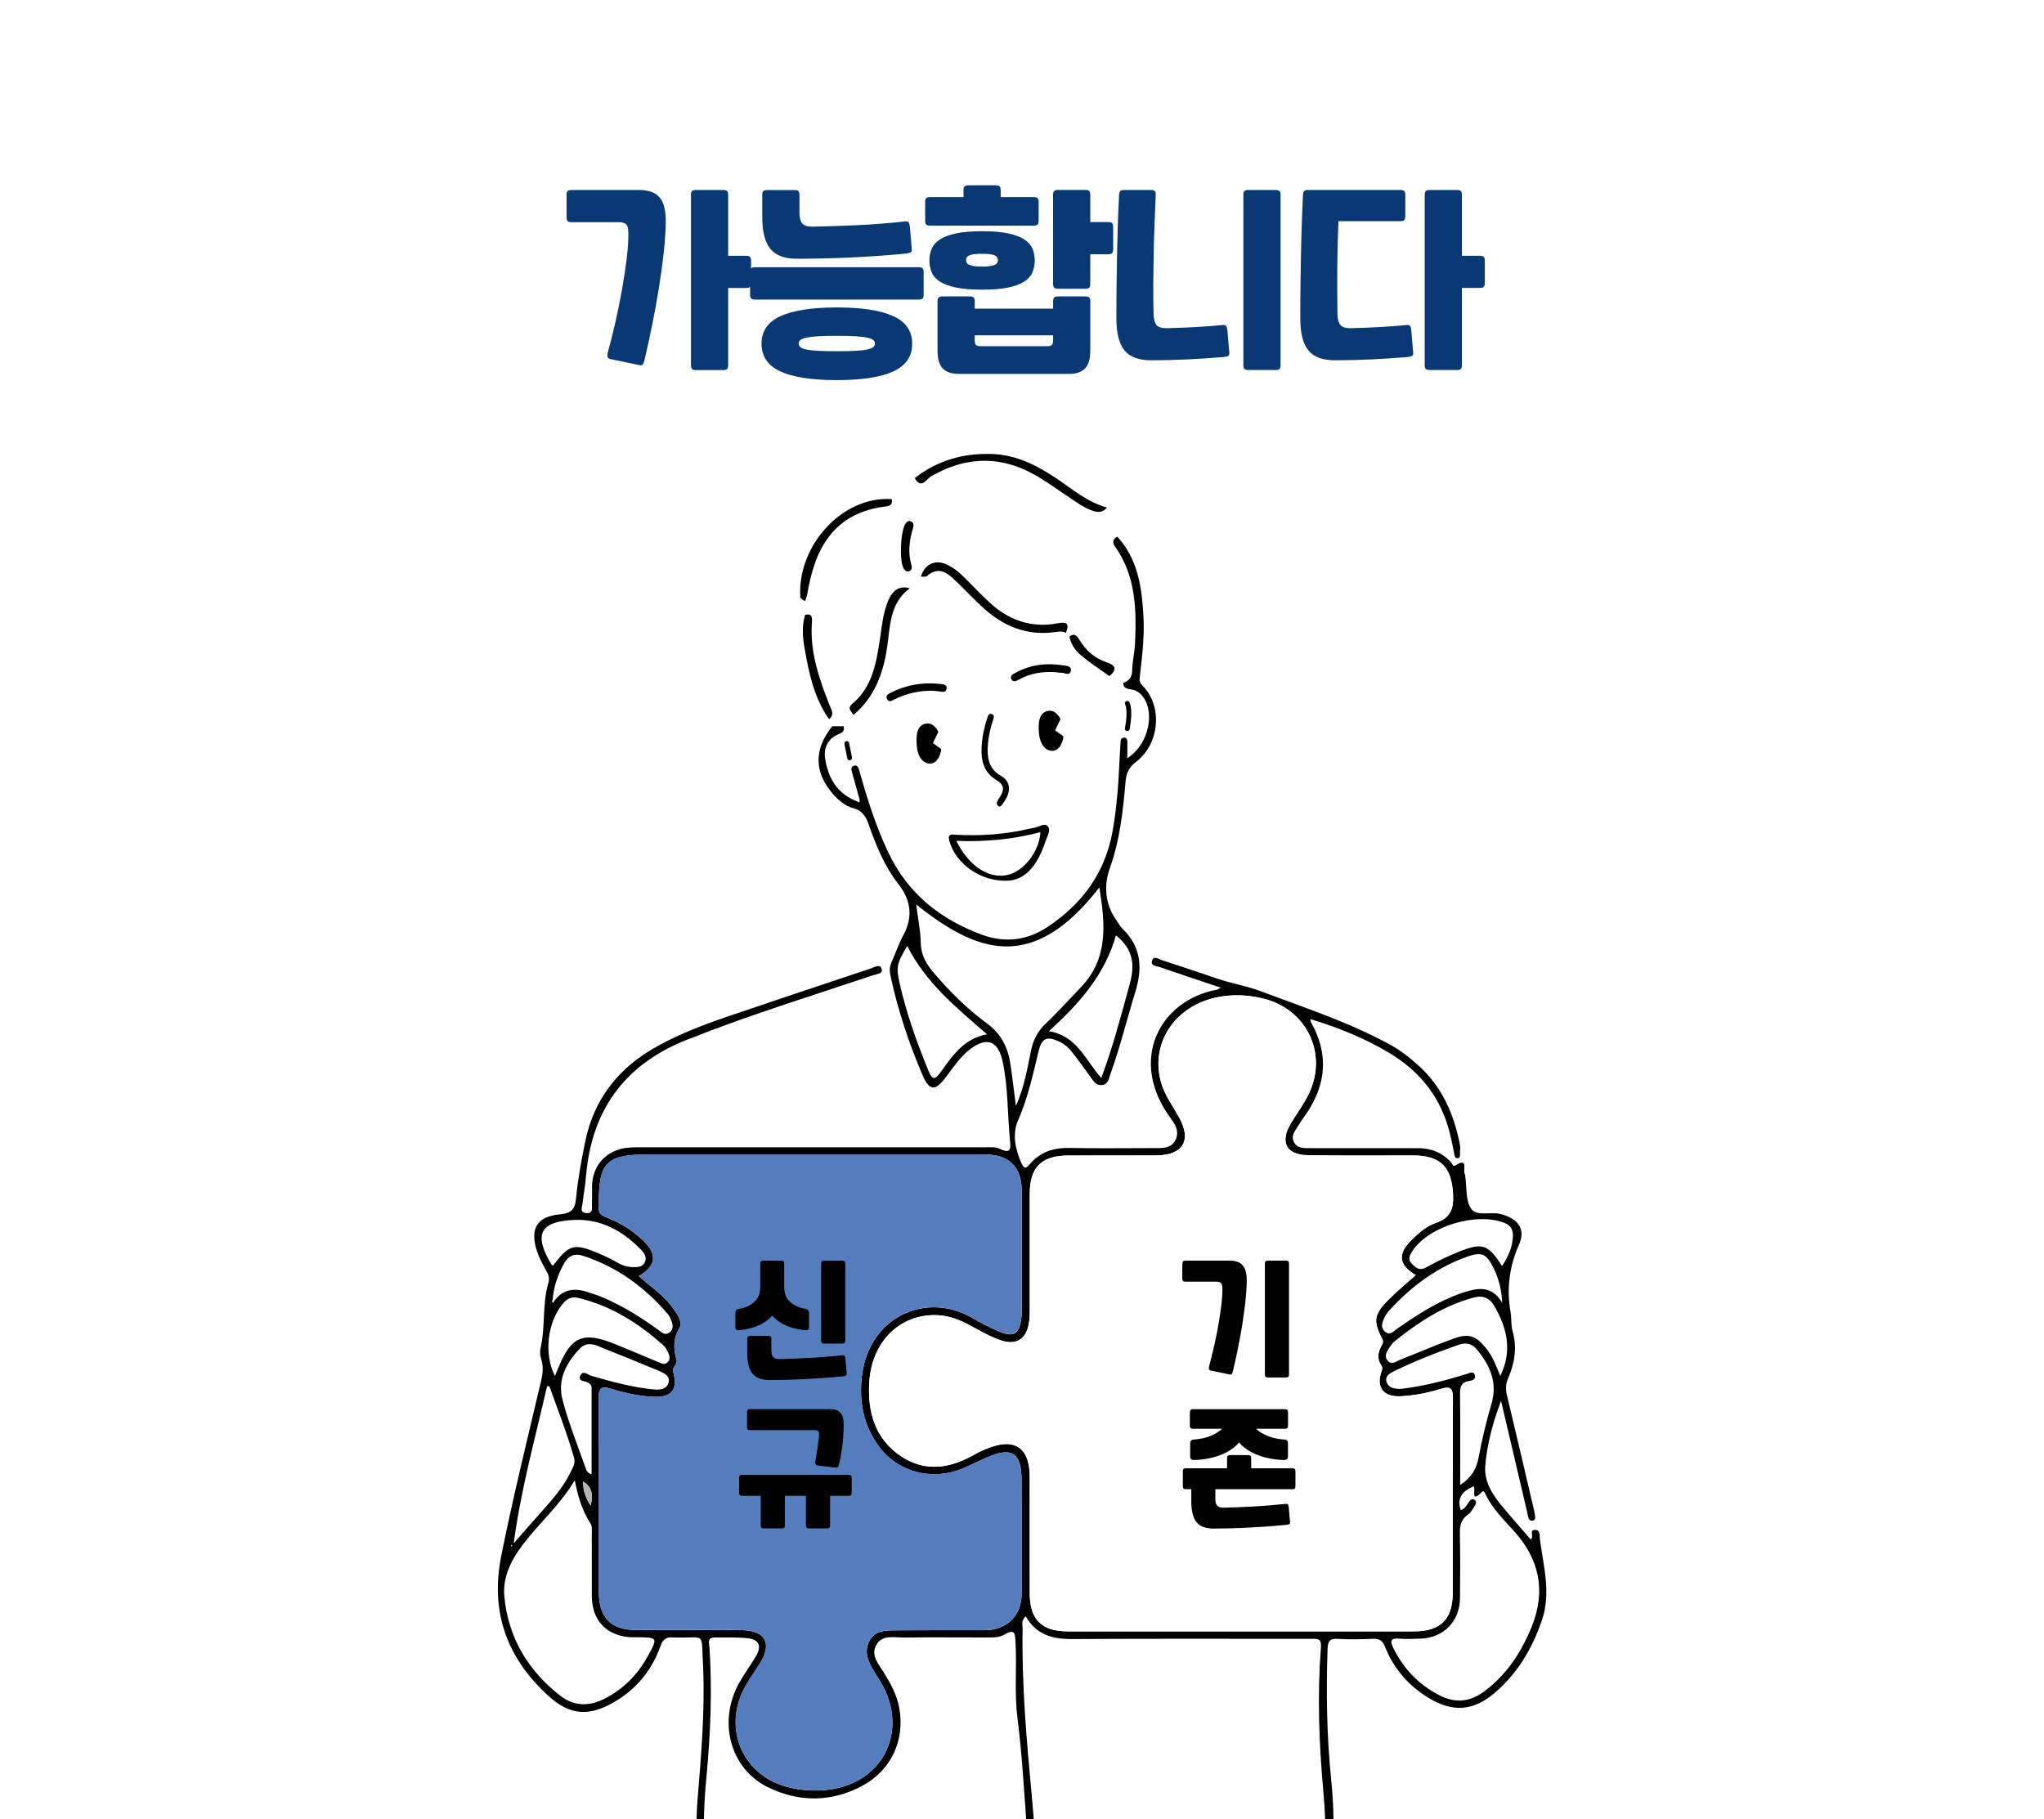 <?xml version="1.0" encoding="UTF-8"?><svg xmlns="http://www.w3.org/2000/svg" xmlns:xlink="http://www.w3.org/1999/xlink" viewBox="0 0 400 356"><defs><style>.d{fill:#fff;}.e{fill:#557cbd;}.f{clip-path:url(#c);}.g{fill:none;}.h{fill:#093974;}.i{fill:#b5b5b5;}</style><clipPath id="c"><rect class="g" y="0" width="400" height="356"/></clipPath></defs><g id="a"/><g id="b"><g class="f"><g><rect class="d" y="0" width="400" height="356"/><g><path class="h" d="M110.87,38.13c0-.38,.08-.63,.23-.76,.15-.13,.4-.19,.76-.19h13.07c.96,0,1.78,.11,2.46,.34s1.24,.6,1.69,1.12c.44,.52,.76,1.19,.95,2.01,.19,.82,.27,1.83,.25,3.01-.03,1.72-.16,3.66-.4,5.83-.24,2.17-.55,4.45-.93,6.82s-.82,4.78-1.31,7.22-1,4.77-1.53,6.99c-.1,.38-.2,.65-.3,.81-.1,.16-.33,.21-.68,.13l-5.27-1.1c-.18-.03-.33-.06-.47-.09-.14-.04-.26-.11-.36-.21-.1-.1-.16-.23-.17-.4-.01-.17,.02-.4,.09-.7,.53-1.92,1.04-3.95,1.52-6.08,.48-2.13,.9-4.23,1.27-6.29,.37-2.06,.66-4.02,.89-5.89,.23-1.87,.34-3.51,.34-4.93,0-.96-.14-1.58-.42-1.86-.28-.28-.75-.42-1.4-.42h-9.28c-.35,0-.61-.06-.76-.19-.15-.13-.23-.38-.23-.76v-4.43Zm36.11,17.28c0,.38-.08,.63-.23,.76-.15,.13-.4,.19-.76,.19h-3.49v15.12c0,.38-.08,.63-.23,.76-.15,.13-.4,.19-.76,.19h-5.3c-.35,0-.61-.06-.76-.19-.15-.13-.23-.38-.23-.76V38.13c0-.38,.08-.63,.23-.76,.15-.13,.4-.19,.76-.19h5.3c.35,0,.61,.06,.76,.19,.15,.13,.23,.38,.23,.76v11.93h3.49c.35,0,.61,.06,.76,.19,.15,.13,.23,.38,.23,.76v4.39Z"/><path class="h" d="M146.79,53.25c0-.38,.08-.63,.23-.76,.15-.13,.4-.19,.76-.19h31.98c.35,0,.61,.06,.76,.19,.15,.13,.23,.38,.23,.76v4.43c0,.38-.08,.63-.23,.76-.15,.13-.4,.19-.76,.19h-31.98c-.35,0-.61-.06-.76-.19-.15-.13-.23-.38-.23-.76v-4.43Zm16.97,21.14c-4.93,0-8.61-.57-11.06-1.71-2.45-1.14-3.67-2.94-3.67-5.42s1.24-4.27,3.73-5.4c2.49-1.12,6.16-1.69,11.01-1.69s8.52,.56,11.01,1.69c2.49,1.12,3.73,2.92,3.73,5.4s-1.23,4.28-3.67,5.42c-2.45,1.14-6.14,1.71-11.06,1.71Zm14.66-25.73c.05,.38-.01,.62-.19,.72-.18,.1-.44,.18-.8,.23-1.74,.18-3.54,.33-5.4,.46-1.86,.13-3.7,.23-5.53,.32-1.83,.09-3.64,.15-5.44,.19-1.79,.04-3.5,.06-5.11,.06-2.42,0-4.16-.65-5.21-1.95-1.05-1.3-1.57-3.38-1.57-6.23v-4.32c0-.38,.08-.63,.23-.76,.15-.13,.4-.19,.76-.19h5.3c.35,0,.61,.06,.76,.19,.15,.13,.23,.38,.23,.76v3.6c0,.91,.19,1.58,.57,2.01s1.07,.63,2.08,.61c2.75-.05,5.69-.15,8.81-.3,3.12-.15,6.17-.39,9.15-.72,.35-.05,.59,0,.72,.15,.13,.15,.21,.42,.27,.8l.38,4.4Zm-14.66,20.08c1.52,0,2.75-.03,3.71-.08,.96-.05,1.72-.14,2.27-.27,.56-.13,.94-.28,1.16-.47s.32-.42,.32-.7c0-.25-.11-.47-.32-.66s-.6-.35-1.16-.47c-.56-.13-1.31-.22-2.27-.28-.96-.06-2.2-.09-3.71-.09s-2.75,.03-3.71,.09c-.96,.06-1.72,.16-2.27,.28-.56,.13-.94,.28-1.16,.47-.22,.19-.32,.41-.32,.66,0,.28,.11,.51,.32,.7,.21,.19,.6,.35,1.16,.47,.55,.13,1.31,.21,2.27,.27,.96,.05,2.2,.08,3.71,.08Z"/><path class="h" d="M181.04,39.53c0-.38,.08-.63,.23-.76,.15-.13,.4-.19,.76-.19h6.52v-1.36c0-.38,.08-.63,.23-.76,.15-.13,.4-.19,.76-.19h5.3c.35,0,.61,.06,.76,.19s.23,.38,.23,.76v1.36h6.44c.35,0,.61,.06,.76,.19,.15,.13,.23,.38,.23,.76v3.68c0,.38-.08,.63-.23,.76-.15,.13-.4,.19-.76,.19h-20.23c-.35,0-.61-.06-.76-.19-.15-.13-.23-.38-.23-.76v-3.68Zm11.14,17.16c-2.07,0-3.78-.14-5.11-.42-1.34-.28-2.39-.67-3.16-1.17-.77-.5-1.3-1.11-1.59-1.82-.29-.71-.44-1.48-.44-2.31s.15-1.63,.46-2.33c.3-.69,.85-1.29,1.63-1.8,.78-.5,1.84-.9,3.16-1.17,1.33-.28,3.01-.42,5.06-.42s3.73,.14,5.06,.42c1.33,.28,2.38,.67,3.16,1.17,.78,.51,1.33,1.11,1.63,1.8,.3,.7,.45,1.47,.45,2.33s-.15,1.6-.44,2.31c-.29,.71-.82,1.31-1.59,1.82-.77,.51-1.83,.9-3.16,1.17-1.34,.28-3.04,.42-5.12,.42Zm21.18,11.97c0,1.59-.34,2.74-1.02,3.45-.68,.71-1.71,1.06-3.07,1.06h-21.71c-1.36,0-2.39-.35-3.07-1.06-.68-.71-1.02-1.86-1.02-3.45v-9.7c0-.38,.08-.63,.23-.76,.15-.13,.4-.19,.76-.19h5.3c.35,0,.61,.06,.76,.19,.15,.13,.23,.38,.23,.76v1.44h15.34v-1.44c0-.38,.08-.63,.23-.76,.15-.13,.4-.19,.76-.19h5.3c.35,0,.61,.06,.76,.19,.15,.13,.23,.38,.23,.76v9.7Zm-21.18-16.48c.99,0,1.75-.09,2.29-.27,.54-.18,.81-.5,.81-.99s-.24-.81-.72-.98c-.48-.18-1.28-.27-2.39-.27s-1.91,.09-2.39,.27c-.48,.18-.72,.5-.72,.98s.27,.81,.81,.99c.54,.18,1.31,.27,2.29,.27Zm12.81,15.57c.43,0,.72-.08,.87-.25s.23-.49,.23-.97v-.91h-15.34v.91c0,.48,.08,.8,.23,.97s.44,.25,.87,.25h13.15Zm2.08-11.25c-.35,0-.61-.06-.76-.19s-.23-.38-.23-.76v-17.43c0-.38,.08-.63,.23-.76,.15-.13,.4-.19,.76-.19h5.3c.35,0,.61,.06,.76,.19,.15,.13,.23,.38,.23,.76v5.34h3.49c.35,0,.61,.06,.76,.19,.15,.13,.23,.38,.23,.76v4.4c0,.38-.08,.63-.23,.76-.15,.13-.4,.19-.76,.19h-3.49v5.8c0,.38-.08,.63-.23,.76-.15,.13-.4,.19-.76,.19h-5.3Z"/><path class="h" d="M228.4,64.23c1.87-.05,3.66-.12,5.38-.21,1.72-.09,3.52-.22,5.42-.4,.35-.05,.59,0,.72,.13,.13,.14,.21,.4,.26,.78l.38,4.39c.05,.38-.01,.62-.19,.72s-.44,.18-.8,.23c-2.5,.2-4.91,.36-7.22,.47-2.31,.11-4.68,.17-7.1,.17s-4.16-.65-5.21-1.95c-1.05-1.3-1.57-3.38-1.57-6.23,0-2.22,.01-4.37,.04-6.44,.02-2.07,.06-4.09,.09-6.06,.04-1.97,.09-3.92,.15-5.85,.06-1.93,.15-3.88,.25-5.85,.03-.38,.11-.63,.25-.76,.14-.13,.38-.19,.74-.19h5.19c.35,0,.61,.06,.78,.19,.16,.13,.23,.38,.21,.76-.08,1.92-.15,3.82-.23,5.7-.08,1.88-.13,3.78-.17,5.7-.04,1.92-.06,3.88-.08,5.87-.01,2,0,4.07,.06,6.21,.03,.91,.22,1.58,.59,2.01,.37,.43,1.05,.63,2.06,.61Zm15.91,8.18c-.35,0-.61-.06-.76-.19-.15-.13-.23-.38-.23-.76V38.13c0-.38,.08-.63,.23-.76,.15-.13,.4-.19,.76-.19h5.3c.35,0,.61,.06,.76,.19,.15,.13,.23,.38,.23,.76v33.34c0,.38-.08,.63-.23,.76-.15,.13-.4,.19-.76,.19h-5.3Z"/><path class="h" d="M261.93,43.28c-.13,2.96-.2,5.92-.23,8.88-.03,2.97-.01,6.12,.04,9.45,.03,.91,.22,1.58,.59,2.01,.37,.43,1.05,.63,2.06,.61,1.87-.05,3.66-.12,5.38-.21,1.72-.09,3.52-.22,5.42-.4,.35-.05,.59,0,.72,.13,.13,.14,.21,.4,.26,.78l.38,4.39c.05,.38-.01,.62-.19,.72s-.44,.18-.8,.23c-2.5,.2-4.91,.36-7.22,.47-2.31,.11-4.68,.17-7.1,.17s-4.16-.65-5.21-1.95c-1.05-1.3-1.57-3.38-1.57-6.23,0-2.22,.01-4.37,.04-6.44,.02-2.07,.06-4.09,.09-6.06,.04-1.97,.09-3.92,.15-5.85,.06-1.93,.15-3.88,.25-5.85,.03-.38,.11-.63,.25-.76,.14-.13,.38-.19,.74-.19h18.04c.35,0,.61,.06,.76,.19,.15,.13,.23,.38,.23,.76v4.21c0,.38-.08,.63-.23,.76-.15,.13-.4,.19-.76,.19h-12.09Zm28.64,12.12c0,.38-.08,.63-.23,.76-.15,.13-.4,.19-.76,.19h-3.49v15.12c0,.38-.08,.63-.23,.76-.15,.13-.4,.19-.76,.19h-5.3c-.35,0-.61-.06-.76-.19-.15-.13-.23-.38-.23-.76V38.13c0-.38,.08-.63,.23-.76,.15-.13,.4-.19,.76-.19h5.3c.35,0,.61,.06,.76,.19,.15,.13,.23,.38,.23,.76v11.93h3.49c.35,0,.61,.06,.76,.19,.15,.13,.23,.38,.23,.76v4.39Z"/></g><g><g><path d="M218.59,104.98c4.1,4.39,4.84,9.91,5.17,15.53,.23,3.86-.22,7.7-.66,11.54-.09,.75-.3,1.37,.45,2.11,4,3.93,3.45,11.35-1.21,14.93-1.4,1.08-1.92,2.14-2.07,3.84-.51,5.78-1.1,11.5-3.12,17.1-1.12,3.1-.96,6.86,1.25,9.95,.41,.58,.72,1.25,1.22,1.73,3.74,3.6,4.02,7.72,2.53,12.51-1.63,5.25-2.91,10.61-4.78,15.79-.34,.93-.42,2.17-1.68,2.34-1.32,.18-1.83-1-2.48-1.87-1.17-1.58-2.31-3.18-3.53-4.72-.69-.87-1.57-1.55-2.59-2-2.26-1.01-3.24-.52-3.83,1.91-1.12,4.65-2.12,9.28-4.09,13.74-1.08,2.46-.5,5.64,.78,8.37,.51,1.1,.94,.8,1.48,.16,2.04-2.42,4.63-3.33,7.78-3.27,5.82,.11,11.65,.02,17.48,.02,1.36,0,2.65-.17,3.34-1.57,.73-1.48,.15-2.81-.72-3.96-8.78-11.62-2.32-23.45,8.87-25.47,.14-.03,.27-.15,.69-.41-4.11-1.38-8.03-2.66-11.92-4.01-.63-.22-1.88-.17-1.48-1.31,.34-.98,1.26-.26,1.84-.07,3.74,1.21,7.46,2.47,11.19,3.73,2.6,.87,5.38,1.32,7.89,2.26,8.58,3.21,17.32,6.07,25.43,10.45,2.08,1.12,3.95,2.57,5.71,4.15,4.67,4.18,7.01,9.58,8.18,15.59,.12,.6-.01,1.25,0,1.87,0,.33,0,.66-.4,.72-.52,.08-.61-.28-.69-.71-.23-1.24-.5-2.46-.78-3.69-1.64-7.15-5.75-12.48-12-16.21-4.68-2.79-9.69-4.85-14.89-6.44-.17-.05-.35-.1-.52-.15l.07,.52c3.49,6.08,3.12,12-.72,17.78-.52,.79-1.11,1.53-1.59,2.34-.62,1.06-1.67,2.12-.97,3.44,.69,1.31,2.11,1.16,3.37,1.17,3.86,0,7.72,0,11.58,0,3.07,0,6.14,.02,9.22,0,2.58-.03,4.77,.82,6.54,2.73,.24,.26,.42,.95,.8,.7,2.76-1.81,1.45,.98,1.95,1.7,.08,.11,.05,.31,.07,.46,.31,2.1,.04,4.59,1.1,6.2,1.08,1.64,3.76,.61,5.71,1.08,3.36,.81,5.09,2.81,3.72,5.96-1.92,4.38-2.48,8.64-1.67,13.28,.21,1.19,.05,2.47,.4,3.7,.9,3.17,.42,6.26-.88,9.22-.51,1.16-.5,2.23-.21,3.42,1.76,7.34,3.48,14.7,5.2,22.05,.13,.54,.23,1.08,.3,1.62,.04,.31,0,.64-.39,.75-.47,.14-.77-.09-.91-.5-.15-.45-.21-.92-.32-1.38-1.63-6.94-3.25-13.89-5.05-21.53-1.75,4.61-2.77,8.69-3.1,12.83-.22,2.75,1.27,5.33,3.07,7.5,1.9,2.29,3.87,4.52,5.83,6.79,.74-.51-.38-1.83,.8-1.87,1.15-.04,.91,1.12,1,1.81,.68,5.27,2.23,10.5,.4,15.86-1.9,5.55-4.78,10.43-9.28,14.26-4.14,3.51-8.12,3.81-12.8,1.01-3.97-2.38-6.9-5.73-8.61-10.03-.51-1.28-1.13-1.64-2.41-1.59-2.28,.09-4.58,.15-6.85,0-1.66-.12-1.95,.6-2,2.02-.3,8.51-.16,17,.7,25.48,.49,4.86,.65,9.74,.16,14.62-.07,.65,.07,1.76-.8,1.71-1.2-.06-.66-1.18-.62-1.88,.24-4.14,.09-8.21-.29-12.37-.84-9.27-1.17-18.62-.45-27.95,.14-1.82-.83-1.63-1.98-1.63-15.6,0-31.19-.05-46.79,.04-3.8,.02-6.97-.86-8.99-4.45-.97,.79-.61,1.71-.62,2.48-.18,10.81,.75,21.55,1.76,32.29,.51,5.41,.87,10.83,.67,16.28-.01,.39,0,.79-.07,1.18-.11,.57,0,1.44-.94,1.27-.73-.13-.55-.86-.49-1.38,.36-3.31,.2-6.61-.05-9.91-.57-7.46-.95-14.94-1.89-22.35-.63-4.95-.1-9.86-.38-14.78-.09-1.63-.08-2.73-2.11-1.53-1.11,.66-2.43,.59-3.69,.59-5.36,0-10.71-.05-16.07,.01-1.9,.02-4.24-.6-5.38,1.47-1.12,2.03,.46,3.74,1.48,5.39,1.34,2.15,2.55,4.36,3.01,6.87,1.17,6.36-1.56,12.28-7.27,15.32-6.04,3.21-12.32,3.22-18.4,.26-7.45-3.62-9.88-12.91-5.61-20.51,1-1.78,2.25-3.42,3.27-5.19,1.14-1.99,.59-3.23-1.66-3.47-2.1-.22-4.24-.12-6.37-.15-1.63-.02-1.14,1.2-1.09,2.03,.53,8.12,.23,16.21-.51,24.3-.4,4.31-.73,8.63-.5,12.97,.06,1.18,.2,2.35,.3,3.52,.05,.54,.23,1.26-.48,1.38-.92,.16-.88-.67-.95-1.27-.42-3.69-.5-7.38-.2-11.08,.7-8.55,1.44-17.11,1.11-25.71,0-.08,0-.16,0-.24-.5-7.55,.83-5.59-6.09-5.91-1.39-.07-1.86,.57-2.29,1.77-1.69,4.68-4.68,8.34-9,10.86-4.97,2.9-8.7,2.66-12.94-1.21-8.1-7.41-11.4-16.39-9.19-27.43,2.23-11.11,4.93-22.11,7.54-33.13,.42-1.77,.88-3.47,.28-5.3-.21-.65-.3-1.44-.15-2.1,.99-4.22,.31-8.63,1.54-12.81,.27-.92,.06-1.63-.41-2.43-.7-1.22-1.39-2.49-1.82-3.82-1.41-4.38-.05-6.76,4.48-7.2,2.29-.22,2.97-.96,3.18-3.19,.34-3.67,1.03-7.32,1.76-10.95,1.72-8.49,6.61-14.62,14.15-18.77,4.36-2.4,8.98-4.19,13.67-5.78,9.38-3.19,18.78-6.33,28.18-9.46,.68-.23,1.72-.94,2.03,.1,.3,.98-.95,1.01-1.64,1.24-10.95,3.7-22,7.1-32.8,11.22-.81,.31-1.6,.66-2.41,.95-12.77,4.6-19.87,13.58-21,27.19-.15,1.8-.48,3.59-.69,5.39-.08,.7-.61,1.67,.7,1.81,1.44,.15,1.12-1,1.15-1.78,.05-1.18,0-2.36,.02-3.54,.09-4.03,2.77-6.96,6.8-7.45,.7-.08,1.41-.1,2.12-.1,22.61,0,45.21,0,67.82,0,1.02,0,2.17-.12,3.03,.29,1.94,.93,2.22,.33,2.03-1.54-.54-5.23-.33-10.54-1.49-15.71-.88-3.92-3.12-4.7-6.34-2.22-2.02,1.56-3.39,3.7-4.92,5.7-1.91,2.5-3.05,2.37-4.29-.47-2.76-6.37-4.92-12.93-6.38-19.72-.19-.89-.15-1.69,.21-2.51,.8-1.8,1.44-3.67,2.36-5.4,1.93-3.62,1.42-6.85-1.05-10.01-2.7-3.45-4.31-7.48-5.76-11.57-.55-1.55-1.21-2.73-2.99-3.2-1.51-.4-2.79-1.42-3.86-2.62-3.85-4.3-3.95-8.88-.28-13.43h2.21c.31,1.03-.36,1.29-1.14,1.63-1.99,.87-2.76,2.72-2.48,4.6,.56,3.89,2.41,7.06,6.37,8.52,.11,.07,.23,.13,.34,.2l.07-.55c-.5-1.81-1-3.63-1.52-5.44-.14-.5-.21-.99,.33-1.2,.73-.28,.92,.3,1.08,.85,.13,.45,.27,.9,.4,1.36,1.41,4.99,3.04,9.92,5.25,14.62,3.78,8.07,10.2,13.22,18.42,16.23,4.49,1.64,8.84,1.11,12.84-1.56,6.78-4.52,11.26-10.62,12.7-18.77,.85-4.81,1.17-9.67,1.38-14.55,.05-1.02,.11-2.04,.18-3.06,.02-.33,.2-.6,.56-.65,.49-.06,.74,.25,.75,.69,.03,1.05,0,2.1,0,3.34,3.66-2.3,5.27-7.69,3.6-11.15-.58-1.21-1.45-2.06-2.79-2.3-.8-.14-1.6-.19-1.62-1.28,1.11-.4,1.73-1.04,1.76-2.38,.03-1.79,.48-3.58,.56-5.37,.3-6.64,.16-13.21-3.91-18.94-.6-.85-.43-1.43,.4-1.93ZM108.46,254.62c1.69-2.3,3.93-2.61,6.48-1.77,1.12,.37,2.25,.72,3.32,1.19,3.83,1.68,7.36,3.89,10.72,6.35,.66,.48,1.22,1.04,2.06,.37,.76-.6,.66-1.38,.4-2.14-.18-.51-.41-1.05-.76-1.45-4.54-5.3-10-9.28-16.69-11.43-1.56-.5-2.73,.02-3.56,1.46-1.28,2.21-2.04,4.58-2.28,7.12-.03,.19-.14,.49-.07,.55,.25,.18,.29-.09,.37-.25Zm168.6-5.06c-3.36-1.99-3.62-4.13-.82-6.88,1.41-1.39,2.95-2.74,4.8-3.37,2.79-.95,3.45-2.68,3.32-5.48-.26-5.4-2.4-7.68-7.89-7.69-6.85-.01-13.71,.07-20.56-.05-4.2-.07-5.47-2.53-3.35-6.13,1.16-1.97,2.56-3.8,3.55-5.85,3.77-7.8-.31-16.44-8.67-18.61-2.7-.7-5.44-.9-8.2-.5-8.81,1.26-14.2,8.7-12.08,16.65,.68,2.55,2.24,4.67,3.52,6.92,2.6,4.58,.89,7.53-4.38,7.56-5.75,.04-11.5,0-17.25,.02-5.23,.01-7.52,2.29-7.53,7.47-.01,7.56,.01,15.12,0,22.69,0,1.02-.02,2.06-.24,3.05-.61,2.83-2.52,3.91-5.29,3.01-2.18-.71-4.16-1.88-6.16-2.97-2.03-1.1-4.14-1.92-6.48-2-7.16-.26-12.75,5.1-13.24,13.15-.35,5.75,1.1,11.06,6.24,14.47,4.74,3.15,9.55,2.36,14.28-.31,1.29-.73,2.69-1.35,4.12-1.75,3.95-1.11,6.27,.54,6.69,4.63,.09,.86,.07,1.73,.07,2.6,0,7.25,0,14.49,.01,21.74,.01,5.03,2.36,7.35,7.39,7.35,22.61,0,45.22,0,67.83,0,5.15,0,7.54-2.37,7.55-7.49,.01-12.68-.03-25.37,.04-38.05,0-1.88-.34-2.53-2.34-1.92-2.56,.78-5.2,1.32-7.89,1.45-3.37,.16-4.84-1.75-3.77-4.79,.17-.49,.28-.84-.03-1.29-.88-1.26-.63-2.52,.03-3.78,.21-.39,.47-.74,.19-1.29-1.82-3.59-1.7-4.78,1.12-7.66,1.7-1.73,3.6-3.27,5.42-4.9Zm-152.07,.18c2.3,2.06,4.91,3.73,6.7,6.28,.83,1.19,1.99,2.71,1.3,3.85-1.29,2.15-1.22,4.12-.58,6.31,.25,.86-.96,1.3-.66,2.35,.97,3.44-.29,5.01-3.87,4.84-2.84-.13-5.63-.75-8.34-1.58-1.92-.59-2.4-.08-2.39,1.89,.08,12.6,.04,25.21,.04,37.81,0,5.16,2.35,7.54,7.47,7.54,6.85,0,13.71-.06,20.56,.02,4.59,.06,5.93,2.63,3.49,6.5-1.3,2.06-2.79,4.01-3.72,6.29-2.94,7.27,.59,15.06,8.01,17.56,2.64,.89,5.38,1.16,8.15,.97,11.38-.81,16.97-11.38,11.2-21.16-.4-.68-.82-1.34-1.24-2.01-1.16-1.86-2.1-3.81-1.01-5.98,1.12-2.22,3.34-2.12,5.38-2.14,5.75-.05,11.5-.02,17.25-.03,4.32-.01,7.19-2.85,7.2-7.13,.01-3.31,0-6.62,0-9.93,0-4.17,.01-8.35-.02-12.52-.04-5.14-1.94-6.34-6.69-4.27-1.59,.69-3.13,1.48-4.72,2.16-6.12,2.59-12.92,.76-16.65-4.48-2.95-4.13-3.78-8.76-3.16-13.7,1.43-11.47,12.46-16.45,21.5-11.29,1.71,.97,3.46,1.89,5.26,2.67,2.92,1.26,4.04,.56,4.42-2.61,.08-.7,.08-1.41,.08-2.12,0-7.56,0-15.12,0-22.69,0-4.81-2.46-7.2-7.32-7.2-21.9,0-43.8,0-65.7,0-8.29,0-9.8,1.51-9.73,9.77,0,.16,.02,.32,0,.47-.16,1.13,.37,1.65,1.42,2.05,2.67,1.02,5.09,2.52,7.17,4.48,2.92,2.77,2.67,5.03-.79,7.04Zm-12.51,39.97c-2.9,4.84-6.85,8.27-10,12.37-2.35,3.06-4.16,6.47-3.78,10.42,.77,8.01,4.62,14.44,10.93,19.36,2.6,2.03,5.48,2.16,8.44,.71,3.81-1.86,6.64-4.73,8.68-8.4,2.03-3.67,1.99-3.72-2.05-3.74-.39,0-.79,.01-1.18,0-4.77-.23-7.69-3.27-7.7-8.04-.01-4.02,0-8.03-.01-12.05,0-.78,.15-1.58-.32-2.3-1.54-2.4-2.38-5.07-3.01-8.32Zm173.38,5.83c.96-.32,1.24-1.1,1.68-1.71,.28-.39,.68-.49,1.02-.3,.4,.22,.34,.71,.13,1.04-.42,.65-.8,1.44-1.41,1.85-1.43,.97-1.62,2.26-1.59,3.85,.09,4.17,.07,8.35,.02,12.52-.05,4.53-3.15,7.71-7.67,7.91-1.42,.06-2.84,.11-4.25,0-1.83-.15-1.73,.62-1.1,1.88,1.98,4.01,4.9,7.06,8.88,9.15,3.21,1.69,6.13,1.38,8.98-.77,4.35-3.28,7.19-7.64,9.2-12.61,2.84-7.01,1.49-13.23-3.53-18.77-2-2.21-4.14-4.33-5.48-7.06-.14-.29-.34-.93-.73-.53-2.43,2.47-1.04-.87-1.68-1.09-1.99,.87-3.31,2.11-2.47,4.65Zm-106.57-118.53c.34,2.7,.86,5.11,.9,7.53,.04,2.41,1.1,4.16,2.56,5.87,3.12,3.68,6.55,7.06,10.42,9.91,2.85,2.09,4.14,4.84,4.6,8.15,.35,2.48,.65,4.97,1.04,7.98,1.69-3.84,2.24-7.43,2.98-10.94,.44-2.11,1.37-3.79,2.92-5.25,2.35-2.21,4.49-4.64,6.73-6.95,5.59-5.77,4.81-12.58,3.7-19.63-13.12,16.94-24.07,12.74-35.86,3.32Zm106.47,113.62c2.22-1.44,3.2-3.25,3.59-5.37,.67-3.56,1.51-7.07,2.53-10.54,1.22-4.14-.3-7.54-2.89-10.64-.91-1.09-2.09-1.38-3.41-.93-4.31,1.48-8.54,3.17-12.65,5.15-.89,.43-2.02,.97-1.56,2.26,.4,1.1,1.53,1.25,2.58,1.25,.55,0,1.1-.1,1.64-.18,3.9-.56,7.69-1.58,11.46-2.73,.55-.17,1.3-.67,1.57,.25,.24,.84-.54,1.04-1.16,1.13-1.48,.23-1.76,1.1-1.74,2.47,.07,5.81,.03,11.63,.03,17.87Zm-67.37-107.58c-2.17,7.67-7.14,13.35-13.12,18.76,5.54,.94,7.16,5.71,10.25,9.17,2.32-6.27,3.91-12.35,5.57-18.41,1.02-3.72,.71-6.8-2.71-9.51Zm-25.23,19.37c-6.02-5.21-12.03-10.11-15.61-17.29-2.06,3.43-2.23,4.07-1.47,7.44,1.32,5.83,3.35,11.43,5.6,16.97,.83,2.03,1.37,1.72,2.46,.21,2.28-3.17,4.49-6.5,9.03-7.33Zm-77.39,86.12c0-5.7,0-11.32,0-16.93,0-.55-.3-.79-.76-1.04-.59-.33-1.95-.22-1.46-1.33,.52-1.17,1.54-.15,2.25,.05,4.01,1.13,8.01,2.27,12.18,2.64,1.22,.11,2.57-.02,2.88-1.43,.27-1.19-.88-1.77-1.81-2.16-4.05-1.7-8.12-3.35-12.21-4.97-1.14-.45-2.33-.49-3.29,.49-2.73,2.79-4.48,6.14-3.49,10,1.16,4.54,2.96,8.93,4.51,13.37,.17,.48,.31,1.05,1.19,1.3Zm177.83-19.25c2.41-4.98,1.31-9.36-1.14-13.64-.94-1.65-2.24-2.21-4.16-1.68-5.82,1.6-10.73,4.79-15.35,8.52-.42,.34-.77,.8-1.05,1.26-.49,.79-1.15,1.62-.32,2.56,.81,.91,1.61,.13,2.36-.16,3.51-1.38,6.98-2.89,10.52-4.17,3-1.09,4.38-.56,6.39,1.93,1.24,1.53,1.91,3.35,2.75,5.38Zm-184.99,0c.23-.56,.44-1.05,.63-1.54,2.52-6.23,4.86-7.23,11.1-4.7,2.84,1.15,5.67,2.35,8.5,3.53,.58,.24,1.17,.6,1.75,.08,.64-.58,.48-1.29,.15-1.95-.24-.49-.49-1.03-.89-1.38-4.86-4.37-10.26-7.77-16.7-9.32-1.2-.29-2.1,.09-2.91,1.03-3.09,3.56-3.88,9.89-1.64,14.26Zm-8.08,32.76c1.84-2.09,3.66-4.2,5.52-6.28,2.15-2.4,4.27-4.83,5.67-7.77,.39-.82,.92-1.61,.63-2.66-1.33-4.76-3.18-9.34-4.82-13.99-.02-.06-.26-.03-.47-.05-2.33,10.18-5.14,20.26-6.53,30.75Zm193.44-47.09c-.11-2.55-.69-4.79-1.74-6.9-1.31-2.64-2.27-3.12-5.06-2.13-6.05,2.14-11.04,5.86-15.33,10.57-.42,.46-.76,1.01-1.01,1.58-.38,.87-.69,1.8,.24,2.57,.96,.79,1.55-.05,2.23-.52,3.99-2.79,8.06-5.45,12.71-7.05,2.95-1.01,5.88-1.68,7.95,1.88Zm-.02-7.19c1.2-1.81,1.98-3.59,2.11-5.6,.08-1.26-.22-2.26-1.59-2.81-5.47-2.21-14.9,.61-18.06,5.47-.52,.81-1.01,1.63-.1,2.53,.81,.81,1.52,1.4,2.81,.68,2.05-1.14,4.17-2.18,6.35-3.05,4.65-1.86,5.7-1.48,8.48,2.78Zm-185.75-.04c3.26-4.27,4.08-4.49,9.23-2.31,1.15,.49,2.28,1.05,3.37,1.68,.91,.53,1.86,.85,2.89,.88,.95,.03,2,.07,2.49-.93,.49-1-.12-1.85-.79-2.53-3.55-3.59-7.66-5.96-12.91-5.77-6.79,.25-8.14,2.81-4.58,8.69,.07,.12,.21,.2,.31,.29Zm7.38,46.94c.47-1.81,.49-3.5-1.46-4.72-.04,1.86,.55,3.33,1.46,4.72Zm-15.31,7.85l-.12-.16c-.05,.05-.14,.1-.15,.15,0,.05,.08,.11,.12,.17l.14-.16Z"/><path d="M213.92,100c-1.88-.64-3.43-1.83-5.05-2.91-2.36-1.56-4.65-3.28-7.15-4.58-6.62-3.43-13.15-2.99-19.58,.75-.8,.47-1.89,2.59-3.13,.3,4.41-3.41,9.34-4.87,14.97-4.71,4.89,.14,8.85,2.18,12.71,4.75,3.17,2.11,6.05,4.67,9.94,5.73-.9,1.03-1.78,.98-2.71,.66Z"/><path d="M174.49,97.67c.21,.88-.14,1.33-1.04,1.44-10.2,1.18-14,8.12-15.47,17.17-.07,.46-.28,.89-.43,1.34l-.43-.18-.5-.48c-.67-10.24,8.31-19.93,17.86-19.28Z"/><path d="M157.56,120.33c1.39-.34,1.4,.59,1.33,1.5-.43,5.73,1.39,10.98,3.45,16.18,.37,.93,1.02,1.87-.1,2.75-2.92-4.17-3.93-9.01-4.79-13.88-.38-2.17-.56-4.38,.11-6.55Z"/><path class="i" d="M156.62,116.95l.5,.48c-.32,0-.5-.14-.5-.48Z"/><path class="d" d="M277.06,249.55c-1.82,1.63-3.72,3.16-5.42,4.9-2.82,2.88-2.95,4.07-1.12,7.66,.28,.55,.02,.9-.19,1.29-.67,1.26-.91,2.53-.03,3.78,.32,.45,.21,.8,.03,1.29-1.07,3.04,.4,4.95,3.77,4.79,2.68-.13,5.33-.67,7.89-1.45,2-.61,2.35,.03,2.34,1.92-.07,12.68-.02,25.37-.04,38.05,0,5.12-2.39,7.49-7.55,7.49-22.61,0-45.22,0-67.83,0-5.04,0-7.38-2.33-7.39-7.35-.02-7.25,0-14.49-.01-21.74,0-.87,.02-1.74-.07-2.6-.42-4.09-2.74-5.73-6.69-4.63-1.43,.4-2.83,1.02-4.12,1.75-4.73,2.67-9.54,3.46-14.28,.31-5.14-3.42-6.59-8.72-6.24-14.47,.49-8.05,6.07-13.41,13.24-13.15,2.34,.08,4.46,.9,6.48,2,2.01,1.09,3.98,2.26,6.16,2.97,2.77,.9,4.68-.18,5.29-3.01,.21-.99,.23-2.03,.24-3.05,.02-7.56,0-15.12,0-22.69,0-5.18,2.3-7.45,7.53-7.47,5.75-.02,11.5,.02,17.25-.02,5.27-.04,6.98-2.99,4.38-7.56-1.28-2.26-2.84-4.37-3.52-6.92-2.12-7.95,3.27-15.38,12.08-16.65,2.76-.4,5.5-.2,8.2,.5,8.36,2.17,12.44,10.81,8.67,18.61-.99,2.04-2.39,3.88-3.55,5.85-2.12,3.6-.84,6.06,3.35,6.13,6.85,.12,13.71,.04,20.56,.05,5.5,0,7.64,2.29,7.89,7.69,.13,2.8-.53,4.54-3.32,5.48-1.86,.63-3.39,1.99-4.8,3.37-2.8,2.74-2.54,4.89,.82,6.88Z"/><path class="e" d="M124.99,249.73c3.46-2.01,3.72-4.27,.79-7.04-2.07-1.97-4.5-3.46-7.17-4.48-1.05-.4-1.58-.92-1.42-2.05,.02-.15,0-.31,0-.47-.07-8.26,1.44-9.77,9.73-9.77,21.9,0,43.8,0,65.7,0,4.85,0,7.31,2.4,7.32,7.2,.01,7.56,0,15.12,0,22.69,0,.71,0,1.42-.08,2.12-.38,3.17-1.49,3.87-4.42,2.61-1.8-.78-3.55-1.7-5.26-2.67-9.04-5.16-20.07-.18-21.5,11.29-.62,4.95,.22,9.58,3.16,13.7,3.74,5.23,10.54,7.06,16.65,4.48,1.59-.67,3.14-1.47,4.72-2.16,4.76-2.07,6.65-.86,6.69,4.27,.03,4.17,.02,8.35,.02,12.52,0,3.31,0,6.62,0,9.93-.02,4.27-2.89,7.11-7.2,7.13-5.75,.02-11.5-.02-17.25,.03-2.03,.02-4.26-.09-5.38,2.14-1.09,2.17-.15,4.12,1.01,5.98,.42,.67,.84,1.33,1.24,2.01,5.77,9.78,.18,20.35-11.2,21.16-2.78,.2-5.51-.08-8.15-.97-7.41-2.5-10.95-10.28-8.01-17.56,.92-2.28,2.41-4.23,3.72-6.29,2.44-3.87,1.09-6.44-3.49-6.5-6.85-.08-13.71-.02-20.56-.02-5.12,0-7.47-2.38-7.47-7.54,0-12.6,.03-25.21-.04-37.81-.01-1.97,.48-2.47,2.39-1.89,2.71,.83,5.49,1.46,8.34,1.58,3.58,.16,4.84-1.4,3.87-4.84-.3-1.05,.91-1.49,.66-2.35-.65-2.19-.72-4.16,.58-6.31,.68-1.14-.47-2.66-1.3-3.85-1.79-2.55-4.41-4.22-6.7-6.28Z"/><path class="i" d="M115.58,294.65c-.91-1.4-1.5-2.87-1.46-4.72,1.95,1.23,1.93,2.92,1.46,4.72Z"/><path d="M208.61,123.88c-.66-.41-1.38-.29-2.07-.19-5.67,.84-10.35-1.21-14.41-4.98-1.73-1.61-3.35-3.33-5.05-4.97-1.66-1.61-3.37-3.03-5.71-.98-.23,.2-.76,.07-1.15,.09,.67-2.33,2.66-3.38,4.84-2.46,1.47,.62,2.68,1.64,3.79,2.76,1.55,1.57,3.09,3.15,4.69,4.66,3.79,3.57,8.27,5.15,13.43,4.18,2-.38,2.29,.21,1.61,1.88Z"/><path d="M178.02,115.14c-4,2.98-3.8,7.56-4.45,11.8-.78,5.04-2.51,9.58-6.54,12.97-.43-.68-1.31-1.27-.25-2.16,3.94-3.29,4.69-7.95,5.41-12.62,.38-2.47,.59-4.99,1.52-7.33,.96-2.41,2.35-3.21,4.32-2.68Z"/><path d="M217.11,132.32c-1.85-1.33-3.77-2.56-5.51-4.01-1.13-.95-2.03-2.2-2.32-3.74,1.05-.79,1.53-.03,2.01,.74,1.24,1.99,2.91,3.52,5.14,4.26,1.84,.61,2.3,1.38,.68,2.75Z"/><path d="M177.82,101.93c.9,.1,1.07,.68,.87,1.35-.76,2.45-1.04,4.9-.31,7.41,.13,.46,0,.97-.57,1.12-.44,.12-.7-.17-.94-.51-.94-1.37-.65-7.78,.43-8.95,.15-.16,.35-.28,.52-.41Z"/><path d="M182.54,135.19c-2.53-.07-5.11,.5-7.56,1.71-.46,.23-1.02,.67-1.39-.1-.35-.72,.25-.98,.73-1.23,3.03-1.54,6.24-2.09,9.62-1.72,.65,.07,1.45,.13,1.31,.95-.14,.83-.96,.58-1.57,.5-.31-.04-.63-.06-1.14-.11Z"/><path d="M206.72,131.56c-2.69-.19-5.07,.2-7.27,1.41-.48,.26-1.1,.64-1.48,.05-.5-.79,.31-1.11,.82-1.38,2.87-1.57,5.96-1.92,9.15-1.44,.65,.1,1.72,.11,1.63,.97-.14,1.26-1.21,.47-1.89,.49-.39,.01-.78-.08-.97-.1Z"/><g><path d="M197.76,172.32c3.61-.52,5.6-3.89,6.92-7.88,.29-.89,1.05-2.04,.32-2.78-.65-.66-1.72,.21-2.61,.35-.26,.04-.52,.09-.78,.15-4.79,1.13-9.64,1.49-14.54,1.21-.76-.04-1.69-.26-1.3,1.18,1.25,4.56,6.39,8.31,11.99,7.77Zm5.85-9.46c-.23,3.82-3.27,7.7-6.49,8.39-3.64,.78-7.57-1.77-9.97-6.69,5.7,.23,11.11-.28,16.46-1.7Z"/><path d="M195.05,152.7c1.36,.8,1.55,1.82,.73,3.1-.25,.39-.52,.77-.68,1.19-.07,.19,.02,.56,.18,.71,.3,.29,.6,.1,.81-.19,.74-1.02,1.43-2.06,1.35-3.41-.08-1.09-.73-1.8-1.63-2.31-1.86-1.06-2.52-2.74-2.53-4.8-.01-2.13,.42-4.17,1.09-6.18,.13-.38,.25-.82-.22-1.03-.64-.28-.77,.25-.92,.69-.62,1.82-1.01,3.68-1.13,5.6-.18,2.72,.4,5.13,2.95,6.63Z"/><path d="M206.48,142.94l1.06-2.2c-.54-1.07-1.38-1.73-2.24-1.64-2.09,.22-2.17,2.48-1.95,4.64,.21,2.06,1.42,3.34,2.76,3.2,1.05-.11,1.82-1.28,2-2.82l-1.63-1.18Z"/><path d="M182.57,145.43l1.06-2.2c-.54-1.07-1.38-1.73-2.24-1.64-2.09,.22-2.17,2.48-1.95,4.64s1.42,3.34,2.76,3.2c1.05-.11,1.82-1.28,2-2.82l-1.63-1.18Z"/></g><path d="M220.6,143.08s-.06,0-.09,0c-.25-.05-.42-.29-.37-.55,.67-3.48,.06-4.66,.05-4.67-.12-.22-.04-.51,.18-.63,.22-.12,.5-.06,.63,.16,.08,.14,.8,1.47,.06,5.32-.04,.23-.24,.38-.46,.38Z"/><path d="M166.27,148.8c-.22,0-.41-.15-.46-.38l-.56-2.82c-.05-.25,.11-.5,.37-.55,.25-.05,.5,.11,.55,.37l.56,2.82c.05,.25-.11,.5-.37,.55-.03,0-.06,0-.09,0Z"/></g><g><path d="M152.82,246.72c.23,0,.39,.04,.49,.12s.15,.25,.15,.49v4.45c0,.48,.06,.94,.17,1.39,.12,.45,.33,.87,.64,1.25,.31,.39,.73,.73,1.25,1.03,.52,.3,1.2,.54,2.02,.7,.07,.02,.14,.03,.23,.05,.09,.02,.18,.05,.26,.11,.08,.06,.15,.14,.21,.25,.06,.11,.09,.26,.09,.46v2.73c0,.29-.08,.47-.23,.53-.16,.06-.29,.08-.41,.06-.57-.05-1.16-.14-1.76-.26s-1.18-.29-1.76-.52-1.12-.5-1.65-.85c-.53-.34-.99-.75-1.4-1.23-.43,.48-.9,.89-1.41,1.23-.52,.34-1.06,.63-1.64,.85s-1.16,.39-1.76,.52-1.18,.21-1.76,.26c-.11,.02-.25,0-.41-.06-.16-.06-.23-.23-.23-.53v-2.73c0-.2,.03-.35,.09-.46,.06-.11,.13-.19,.21-.25,.08-.06,.17-.09,.26-.11,.09-.02,.17-.03,.23-.05,.82-.16,1.49-.4,2.02-.7,.52-.3,.94-.65,1.25-1.03,.31-.38,.52-.8,.64-1.25,.11-.45,.17-.91,.17-1.39v-4.45c0-.25,.05-.41,.15-.49,.1-.08,.26-.12,.49-.12h3.39Zm12.86,22.01c.03,.25,0,.4-.12,.47-.11,.07-.29,.11-.52,.15-1.13,.11-2.32,.22-3.57,.31s-2.5,.17-3.75,.23-2.49,.12-3.7,.15c-1.21,.03-2.34,.05-3.39,.05-1.57,0-2.7-.42-3.38-1.27-.68-.84-1.02-2.19-1.02-4.05v-2.71c0-.25,.05-.41,.15-.49s.26-.12,.49-.12h3.44c.23,0,.39,.04,.49,.12s.15,.25,.15,.49v2.24c0,.59,.12,1.02,.37,1.3,.25,.28,.7,.41,1.35,.39,.89-.02,1.84-.05,2.85-.09,1.02-.04,2.05-.09,3.1-.15,1.05-.06,2.1-.13,3.15-.22,1.05-.09,2.06-.18,3.03-.28,.23-.03,.39,0,.47,.1s.14,.27,.17,.52l.25,2.85Zm-4.35-5.78c-.23,0-.39-.04-.49-.12-.1-.08-.15-.25-.15-.49v-15c0-.25,.05-.41,.15-.49,.1-.08,.26-.12,.49-.12h3.44c.23,0,.39,.04,.49,.12s.15,.25,.15,.49v15c0,.25-.05,.41-.15,.49s-.26,.12-.49,.12h-3.44Z"/><path d="M144.63,289.27c0-.25,.05-.41,.15-.49s.26-.12,.49-.12h20.76c.23,0,.39,.04,.49,.12s.15,.25,.15,.49v2.88c0,.25-.05,.41-.15,.49s-.26,.12-.49,.12h-3.59v5.76c0,.25-.05,.41-.15,.49-.1,.08-.26,.12-.49,.12h-3.44c-.23,0-.39-.04-.49-.12-.1-.08-.15-.25-.15-.49v-5.76h-4.13v5.76c0,.25-.05,.41-.15,.49-.1,.08-.26,.12-.49,.12h-3.44c-.23,0-.39-.04-.49-.12-.1-.08-.15-.25-.15-.49v-5.76h-3.59c-.23,0-.39-.04-.49-.12s-.15-.25-.15-.49v-2.88Zm14.93-3.25c.15-.85,.28-1.7,.41-2.55s.23-1.69,.31-2.55c.03-.39-.02-.66-.15-.81s-.39-.22-.76-.22h-12.54c-.23,0-.39-.04-.49-.12s-.15-.25-.15-.49v-2.88c0-.25,.05-.41,.15-.49s.26-.12,.49-.12h15.62c.89,0,1.55,.23,1.99,.69s.66,1.21,.66,2.24c0,2.64-.3,5.27-.91,7.9-.07,.25-.14,.41-.22,.5-.08,.09-.26,.12-.54,.09l-3.25-.37c-.23-.03-.4-.11-.52-.22-.12-.11-.15-.31-.1-.59Z"/></g><g><path d="M231.39,247.33c0-.25,.05-.41,.15-.49,.1-.08,.26-.12,.49-.12h8.49c.62,0,1.16,.07,1.6,.22,.44,.15,.81,.39,1.09,.73,.29,.34,.49,.77,.61,1.3,.12,.53,.18,1.19,.16,1.96-.02,1.12-.1,2.38-.26,3.79-.16,1.41-.36,2.89-.6,4.43-.25,1.54-.53,3.1-.85,4.69-.32,1.58-.65,3.09-1,4.54-.07,.25-.13,.42-.2,.53s-.21,.14-.44,.09l-3.42-.71c-.12-.02-.22-.04-.31-.06-.09-.02-.17-.07-.23-.14s-.1-.15-.11-.26c0-.11,.01-.26,.06-.46,.34-1.25,.67-2.56,.98-3.95,.31-1.38,.59-2.75,.82-4.08,.24-1.34,.43-2.61,.58-3.82,.15-1.21,.22-2.28,.22-3.2,0-.62-.09-1.02-.27-1.21-.18-.18-.48-.27-.91-.27h-6.03c-.23,0-.39-.04-.49-.12-.1-.08-.15-.25-.15-.49v-2.88Zm16.78,22.26c-.23,0-.39-.04-.49-.12-.1-.08-.15-.25-.15-.49v-21.65c0-.25,.05-.41,.15-.49,.1-.08,.26-.12,.49-.12h3.44c.23,0,.39,.04,.49,.12s.15,.25,.15,.49v21.65c0,.25-.05,.41-.15,.49s-.26,.12-.49,.12h-3.44Z"/><path d="M231.47,287.97c0-.25,.05-.41,.15-.49s.26-.12,.49-.12h8.02v-1.97c0-.25,.05-.41,.15-.49s.26-.12,.49-.12h3.44c.23,0,.39,.04,.49,.12s.15,.25,.15,.49v1.97h8.02c.23,0,.39,.04,.49,.12s.15,.25,.15,.49v2.88c0,.25-.05,.41-.15,.49s-.26,.12-.49,.12h-15.03v1.92c0,.59,.12,1.02,.37,1.3,.25,.28,.7,.41,1.35,.39,.88-.02,1.83-.05,2.83-.09,1-.04,2.02-.09,3.06-.15,1.04-.06,2.08-.13,3.11-.22s2.03-.18,3-.28c.23-.03,.39,0,.47,.1s.14,.27,.17,.52l.25,2.85c.03,.25,0,.4-.12,.47-.12,.07-.29,.11-.52,.15-1.13,.11-2.32,.22-3.55,.31s-2.48,.17-3.71,.23-2.46,.12-3.65,.15c-1.2,.03-2.32,.05-3.37,.05-1.57,0-2.7-.42-3.38-1.27-.68-.84-1.02-2.19-1.02-4.05v-2.39h-1.01c-.23,0-.39-.04-.49-.12s-.15-.25-.15-.49v-2.88Zm1.4-11.56c0-.25,.05-.41,.15-.49s.26-.12,.49-.12h17.91c.23,0,.39,.04,.49,.12s.15,.25,.15,.49v2.61c0,.25-.05,.41-.15,.49s-.26,.12-.49,.12h-5.61c.57,.56,1.34,1.03,2.29,1.41,.95,.39,2.04,.62,3.27,.7,.05,0,.11,0,.2,.02,.08,.02,.16,.05,.23,.1,.07,.05,.14,.12,.18,.22,.05,.1,.07,.24,.07,.42v2.53c0,.18-.03,.32-.09,.42-.06,.1-.13,.17-.22,.21-.09,.04-.18,.07-.27,.07-.09,0-.17,.01-.23,.01-1.1-.03-2.11-.15-3.04-.36-.93-.2-1.76-.47-2.5-.79-.74-.32-1.38-.68-1.92-1.08-.54-.4-.98-.81-1.3-1.22-.33,.41-.76,.82-1.3,1.22-.54,.4-1.18,.76-1.92,1.08-.74,.32-1.57,.58-2.5,.79-.93,.21-1.94,.32-3.04,.36-.07,0-.14,0-.23-.01-.09,0-.18-.03-.27-.07-.09-.04-.16-.11-.22-.21-.06-.1-.09-.24-.09-.42v-2.53c0-.18,.02-.32,.07-.42,.05-.1,.11-.17,.18-.22,.07-.05,.15-.08,.23-.1,.08-.02,.15-.02,.2-.02,1.23-.08,2.32-.32,3.27-.7,.95-.38,1.71-.86,2.29-1.41h-5.66c-.23,0-.39-.04-.49-.12s-.15-.25-.15-.49v-2.61Z"/></g></g></g></g></g></svg>